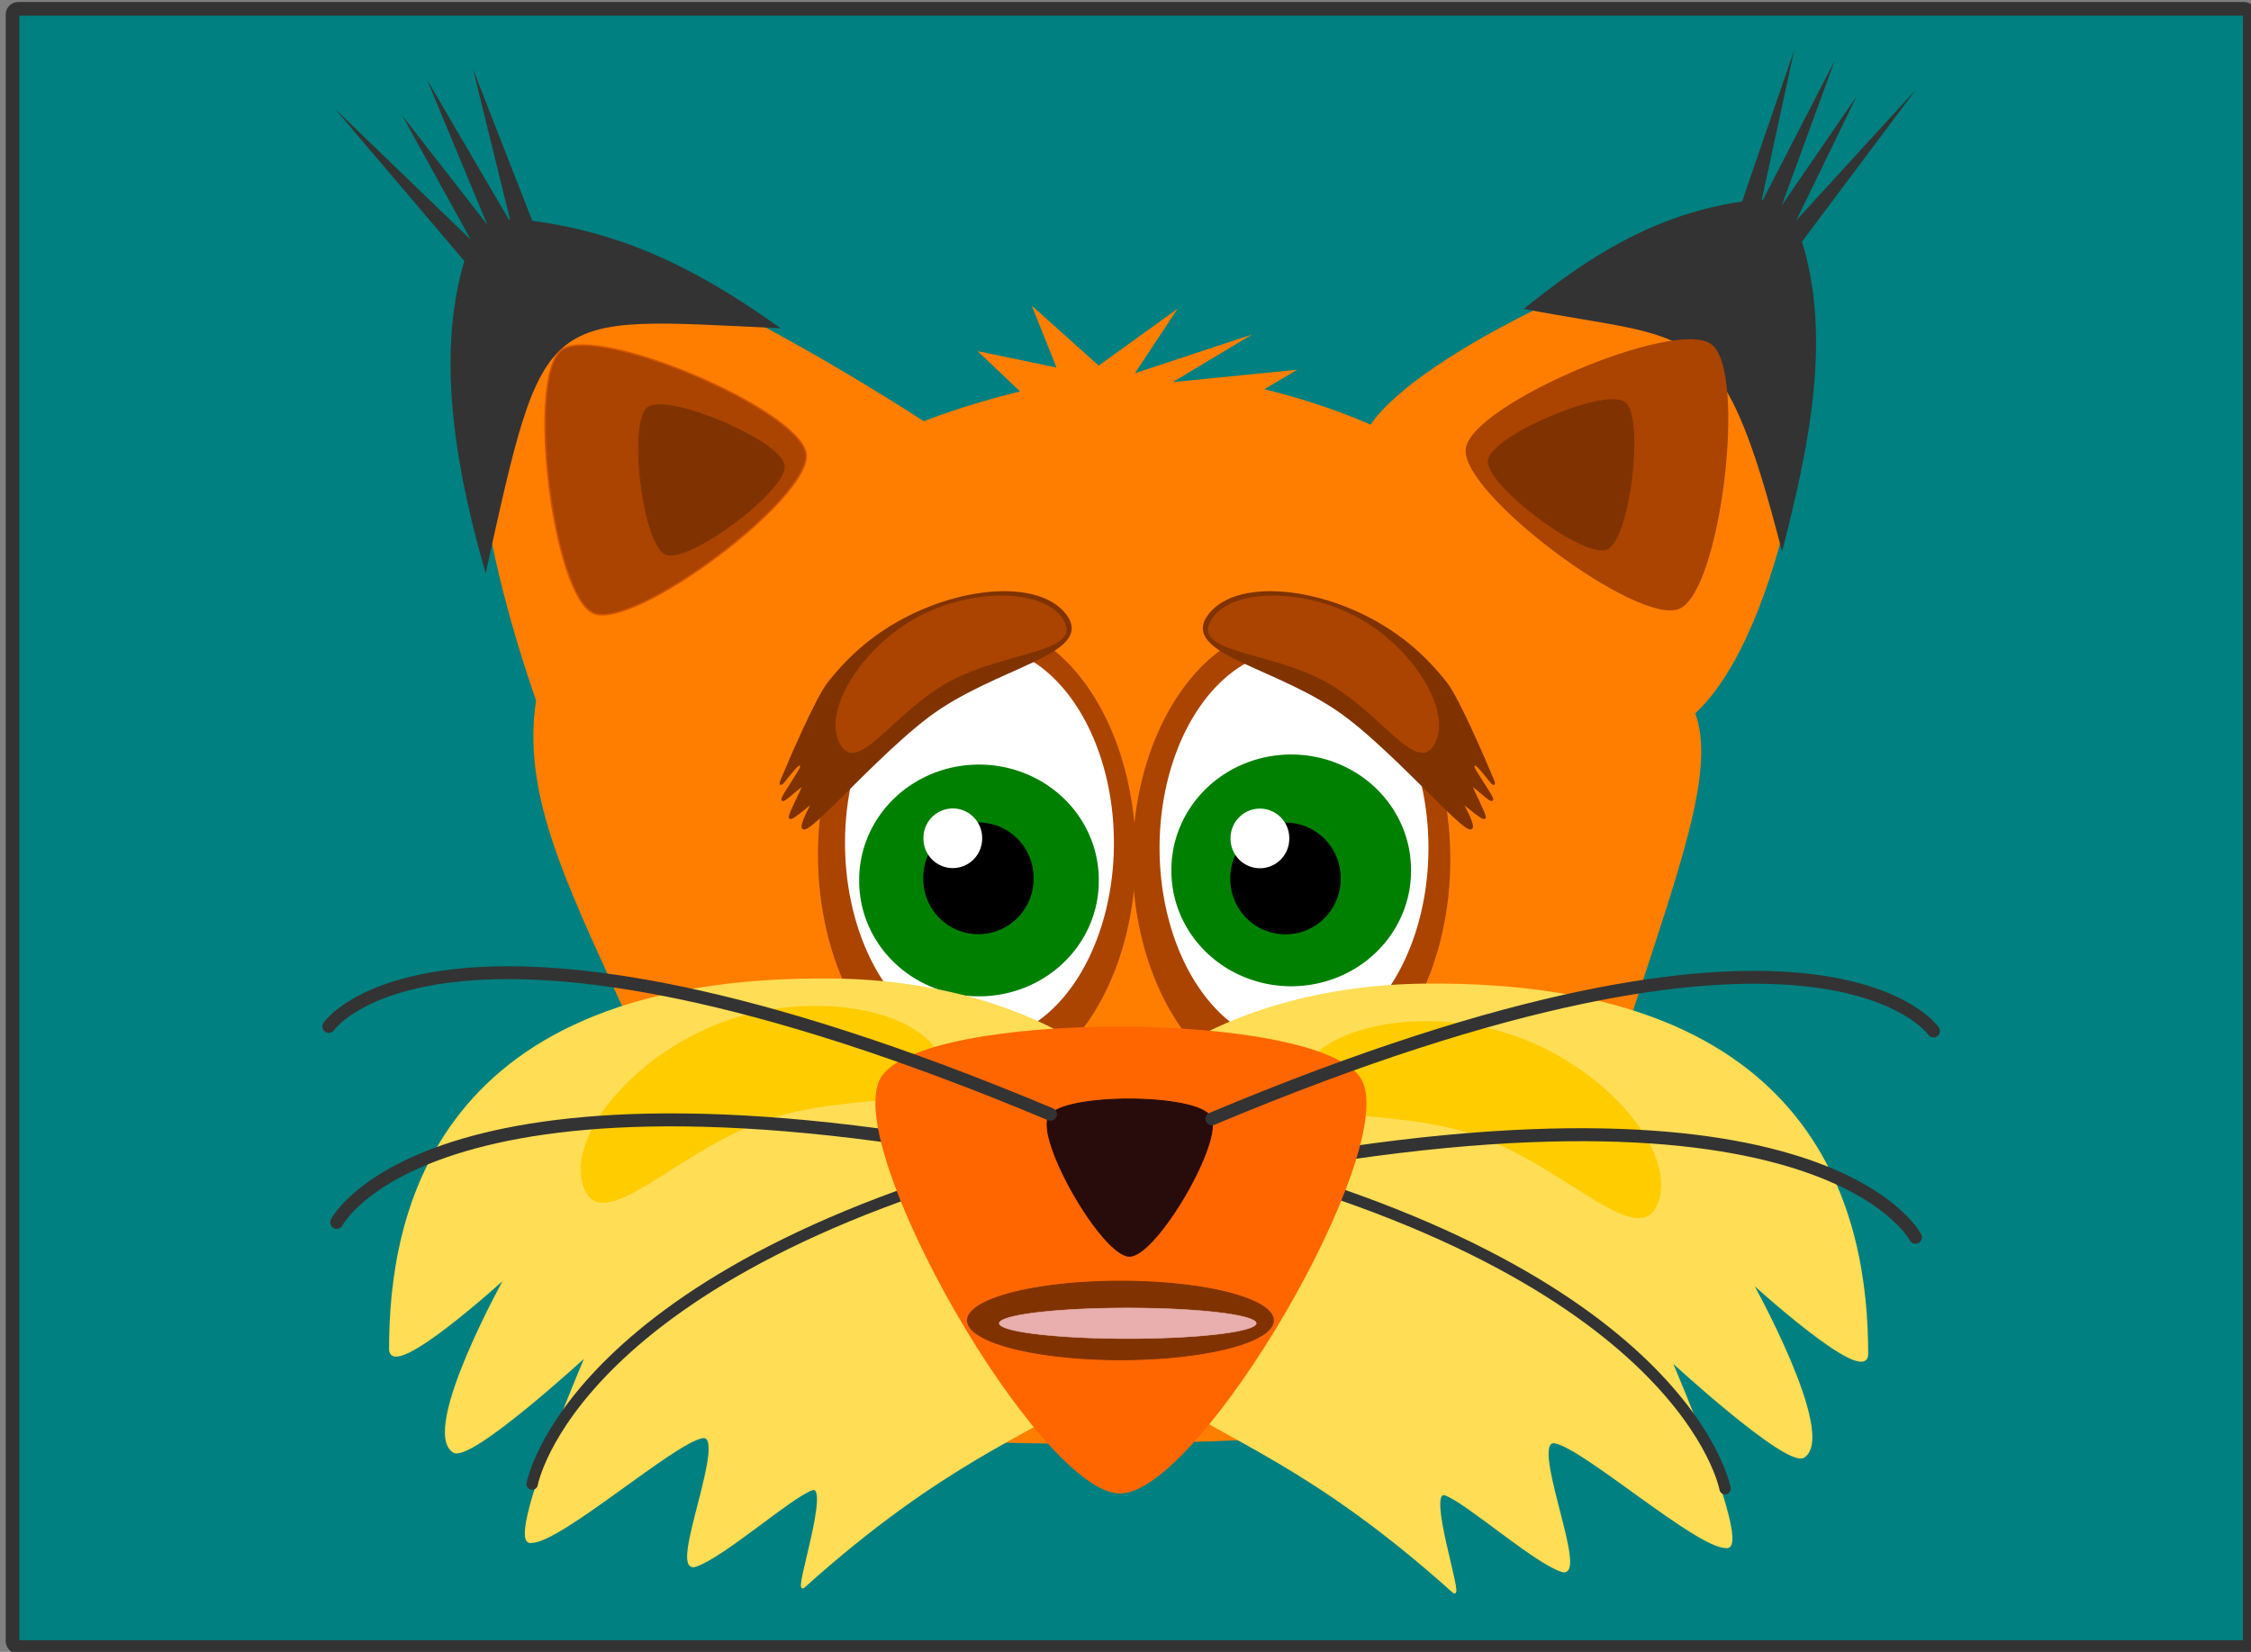 <svg xmlns="http://www.w3.org/2000/svg" viewBox="0 0 694.91 510.03"><rect x="0" y="0" width="694.91" height="510.03" fill="#808080" stroke="none"/><rect ry="1.751" height="505.81" width="690.67" y="2.724" x="3.871" stroke="#333" stroke-width="4.221" fill="teal"/><path d="M540.44 72.134c-31.664 4.151-102.32 36.681-117.32 58.995 0 0-13.766-6.38-32.823-10.949l10.194-6.026-38.436 3.818 24.486-14.693-36.167 11.958 13.151-19.902-24.35 17.541-20.65-18.499 7.607 19.095-24.353-5.06 13.144 12.464c-17.253 4.123-29.707 9.182-29.707 9.182-50.528-32.513-115.07-65.575-128.71-54.84-20.757 36.074-5.043 100.84 9 141.09-8.048 52.056 43.068 98.935 70.866 221.51 77.958 17.513 232.94.63 232.94.63 27.464-127.77 64.622-189.09 54.036-218.21 27-24.926 41.388-107.05 32.08-138.27-.687-6.637-1.105-11.464-14.986-9.834z" fill="#ff7e00"/><path d="M131.84 24.634l25.253 43.171c.12-.007.242-.01.364-.016L146.05 21.411l18.272 46.772c31.664 4.152 54.842 17.692 76.685 33.162-74.2-3.39-72.708-7.604-91.078 75.641-8.178-28.348-15.891-65.18-6.583-96.403L103.45 33.645l41.874 40.36-21.104-38.262 26.198 33.622z" fill="#333"/><path d="M183.24 189.33c-12.58-5.35-20.805-73.053-9.87-81.244 10.935-8.191 73.834 18.556 75.479 32.096 1.645 13.541-53.03 54.497-65.61 49.148z" stroke-linejoin="round" stroke="#d45500" stroke-linecap="round" stroke-width=".477" fill="#a40"/><path d="M205.5 171.14c-7.018-2.984-11.606-40.752-5.506-45.322s41.188 10.351 42.106 17.905c.917 7.554-29.582 30.401-36.6 27.417z" stroke-linejoin="round" stroke="#803300" stroke-linecap="round" stroke-width=".266" fill="#803300"/><path d="M566.43 18.659L544.174 61.83c-.106-.007-.213-.01-.32-.016l10.052-46.378-16.103 46.772c-27.906 4.151-48.156 17.694-67.406 33.164 53.415 10.3 60.99 1.97 79.746 74.95 7.207-28.349 15.904-64.492 6.147-95.713l35.16-46.938-36.903 40.36 18.6-38.262-23.09 33.622z" fill="#333"/><path d="M518.34 187.75c12.58-5.35 20.805-73.053 9.87-81.244-10.935-8.191-73.834 18.556-75.479 32.096-1.645 13.541 53.03 54.497 65.61 49.148z" stroke-linejoin="round" stroke="#a40" stroke-linecap="round" stroke-width=".477" fill="#a40"/><path d="M496.07 169.56c7.018-2.984 11.606-40.752 5.506-45.322s-41.188 10.351-42.106 17.905c-.918 7.554 29.582 30.401 36.6 27.417z" stroke-linejoin="round" stroke="#803300" stroke-linecap="round" stroke-width=".266" fill="#803300"/><path d="M350.627 263.85a49.056 72.168 0 11-98.112 0 49.056 72.168 0 1198.112 0z" fill="#a40"/><path d="M343.882 260.273a41.507 61.06 0 11-83.014 0 41.507 61.06 0 1183.014 0z" fill="#fff"/><path d="M339.21 271.844a36.987 35.596 0 11-73.973 0 36.987 35.596 0 1173.973 0z" fill="green"/><path d="M319.08 271.187a17.038 17.122 0 11-34.075 0 17.038 17.122 0 1134.075 0z"/><path d="M447.727 265.35a49.056 72.168 0 11-98.112 0 49.056 72.168 0 1198.112 0z" fill="#a40"/><path d="M440.982 261.783a41.507 61.06 0 11-83.014 0 41.507 61.06 0 1183.014 0z" fill="#fff"/><path d="M435.6 268.734a36.987 35.596 0 11-73.973 0 36.987 35.596 0 1173.973 0z" fill="green"/><path d="M413.88 271.237a17.038 17.122 0 11-34.075 0 17.038 17.122 0 1134.075 0z"/><path d="M251.27 247.32c.444-.823-7.368 6.287-7.375 5.012-.012-1.275 3.87-8.254 4.15-9.77.279-1.516-6.713 5.644-6.42 4.178.292-1.466 5.727-8.804 5.76-9.93.13-4.502-8.12 9.118-5.951 3.947s10.471-24.694 14.317-29.672c3.846-4.977 8.44-9.642 13.603-13.564 20.648-15.688 50.378-19.485 59.459-7.595 9.081 11.89-21.884 15.605-42.533 31.292-20.648 15.688-48.122 50.389-35.01 26.102z" stroke="#803300" stroke-width=".827" fill="#803300"/><path d="M259.3 229.7c-5.482-9.99 6.331-29.479 23.626-38.978 17.295-9.5 40.072-9.009 45.554.98 5.482 9.99-18.215 9.298-35.51 18.797-17.295 9.5-28.189 29.19-33.671 19.2z" fill="#a40"/><path d="M398.012 258.87a9.064 9.109 0 11-18.127 0 9.064 9.109 0 1118.127 0zM303.202 258.82a9.064 9.109 0 11-18.127 0 9.064 9.109 0 1118.127 0z" fill="#fff"/><path d="M450.92 247.32c-.444-.823 7.368 6.287 7.375 5.012.012-1.275-3.87-8.254-4.15-9.77-.279-1.516 6.713 5.644 6.42 4.178-.292-1.466-5.727-8.804-5.76-9.93-.13-4.502 8.12 9.118 5.951 3.947-2.169-5.17-10.47-24.694-14.317-29.672-3.846-4.977-8.44-9.642-13.603-13.564-20.648-15.688-50.378-19.485-59.459-7.595s21.884 15.605 42.533 31.292c20.648 15.688 48.122 50.389 35.01 26.102z" stroke="#803300" stroke-width=".827" fill="#803300"/><path d="M442.9 229.7c5.482-9.99-6.331-29.479-23.626-38.978-17.295-9.5-40.072-9.009-45.554.98-5.482 9.99 18.215 9.298 35.51 18.797 17.295 9.5 28.189 29.19 33.671 19.2z" fill="#a40"/><path d="M-1217.2 42.115l-8.353 18.181c-.145-.008-.292-.013-.44-.02l-10.104-18.67 1.803 19.148c-38.285 5.02-116.47 47.454-134.61 74.435 0 0-16.644-7.714-39.687-13.24l12.325-7.285-46.473 4.616 29.606-17.766-43.73 14.458 15.901-24.064-29.442 21.208-24.968-22.367 9.198 23.088-29.445-6.119 15.892 15.071c-20.861 4.985-35.92 11.102-35.92 11.102-61.093-39.312-139.13-79.288-155.63-66.308-25.097 43.618-6.097 121.93 10.884 170.6-9.732 62.942 52.073 119.62 85.685 267.83 94.26 21.176 281.65.763 281.65.763 33.207-154.49 78.134-228.62 65.334-263.84 32.645-30.139 50.043-129.43 38.788-167.18l19.697-8.762-22.088.807 14.604-17.373-20.762 11.765z" fill="#ff7e00"/><g><path d="M359.87 326.56c20.265-13.857 48.508-22.115 79.736-22.465 123.16-1.383 136.73 72.703 136.73 113.96 0 10.314-36.049-22.72-36.049-22.72s26.629 47.596 16.528 54.359c-5.05 3.381-41.296-30.06-41.296-30.06s25.614 59.694 17.226 57.947c-9.035-.182-43.268-30.299-52.523-32.302-9.256-2.003 10.386 42.403 1.94 39.673-8.448-2.73-29.303-21.232-35.913-23.595-6.61-2.363 5.373 32.69 2.508 30.116-43.384-38.972-69.328-46.71-89.644-60.875 1.028-31.322 1.366-48.972.76-104.04zM336.97 324.98c-20.264-13.857-48.508-22.115-79.736-22.465-123.16-1.383-136.73 72.703-136.73 113.96 0 10.314 36.049-22.72 36.049-22.72s-26.629 47.596-16.528 54.359c5.05 3.381 41.296-30.06 41.296-30.06s-25.614 59.694-17.226 57.947c9.035-.182 43.268-30.299 52.524-32.302s-10.386 42.403-1.94 39.673c8.448-2.73 29.303-21.232 35.913-23.595 6.61-2.363-5.373 32.69-2.508 30.116 43.384-38.972 69.328-46.71 89.644-60.875-1.028-31.322-1.366-48.972-.76-104.04z" stroke-linejoin="round" stroke="#fd5" stroke-linecap="round" stroke-width=".792" fill="#fd5"/><path d="M401.12 332.56c5.574-15.998 38.855-22.354 66.562-12.712s49.839 35.283 44.265 51.281c-5.574 15.998-28.399-10.859-56.106-20.501-27.707-9.642-60.295-2.07-54.721-18.068zM290.97 327.82c-5.574-15.998-38.855-22.354-66.562-12.712s-49.839 35.283-44.265 51.281c5.574 15.998 28.399-10.859 56.106-20.501 27.707-9.642 60.295-2.07 54.721-18.068z" fill="#fc0"/><path d="M329.45 360.57c-195.99-41.28-225.52 16.86-225.52 16.86" stroke-linejoin="round" stroke="#333" stroke-linecap="round" stroke-width="4.005" fill="none"/><path d="M328.05 354.12c-151.9 37.43-163.76 104.11-163.76 104.11" stroke-linejoin="round" stroke="#333" stroke-linecap="round" stroke-width="3.509" fill="none"/><path d="M365.81 365.15c195.98-41.28 225.51 16.86 225.51 16.86" stroke-linejoin="round" stroke="#333" stroke-linecap="round" stroke-width="4.005" fill="none"/><path d="M368.79 355.54c151.89 37.429 163.76 104.11 163.76 104.11" stroke-linejoin="round" stroke="#333" stroke-linecap="round" stroke-width="3.509" fill="none"/></g><g><path d="M271.88 332.8c12.414-21.327 136.05-21.008 148.36.382 12.314 21.39-49.755 128.02-74.482 127.96-24.727-.063-86.295-107.02-73.882-128.34z" fill="#f60"/><path d="M-348.81 430.06a117.92 41.805 0 11-235.84 0 117.92 41.805 0 11235.84 0z" transform="matrix(.4 0 0 .29 532.59 282.98)" stroke="#803300" fill="#803300"/><path d="M-348.81 430.06a117.92 44.988 0 11-235.84 0 117.92 44.988 0 11235.84 0z" transform="matrix(.335 0 0 .105 504.5 363.42)" stroke-linejoin="round" stroke="#e9afaf" stroke-linecap="round" stroke-width="1.5" fill="#e9afaf"/><path d="M323.81 344.66c4.18-7.18 45.808-7.073 49.953.129 4.146 7.202-16.752 43.105-25.078 43.084-8.325-.022-29.055-36.032-24.876-43.212z" stroke-linejoin="round" stroke="#280b0b" stroke-linecap="round" stroke-width=".291" fill="#280b0b"/><path d="M324.3 344.04c-187.53-78.68-222.78-27.13-222.78-27.13M374.11 345.46c187.54-78.678 222.78-27.134 222.78-27.134" stroke-linejoin="round" stroke="#333" stroke-linecap="round" stroke-width="3.977" fill="none"/></g></svg>